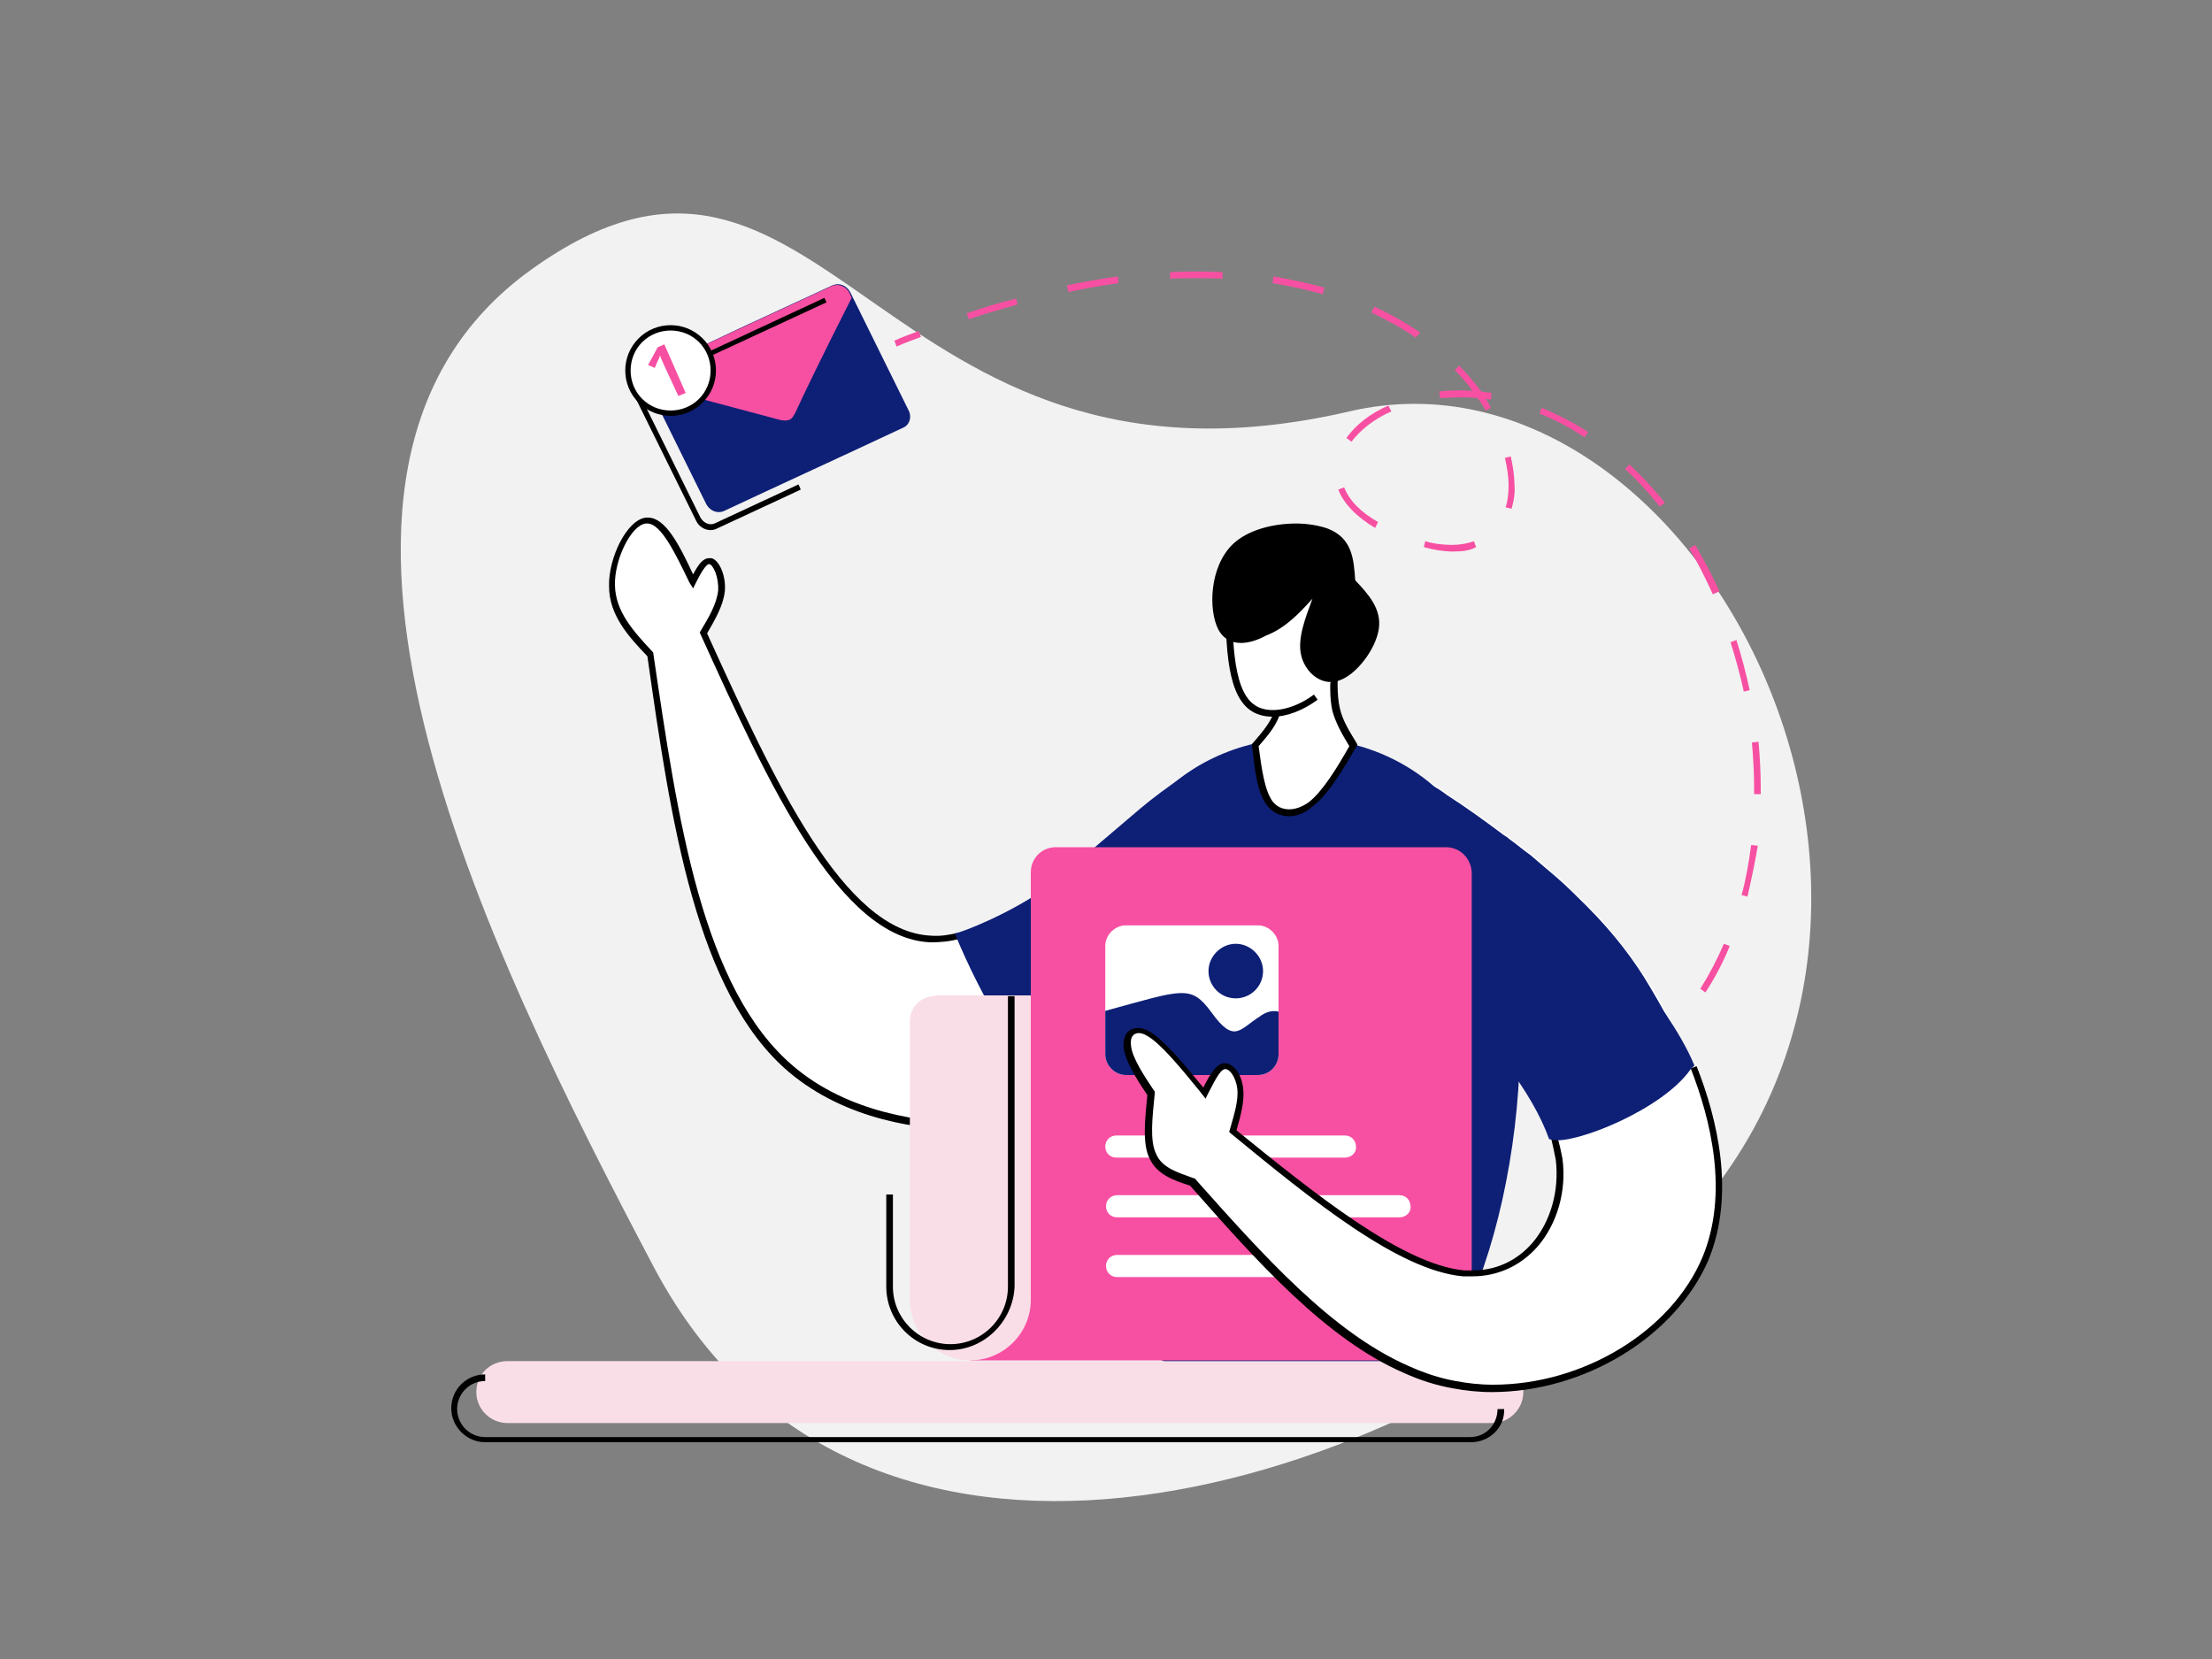 <?xml version="1.0" encoding="utf-8"?>
<!-- Generator: Adobe Illustrator 26.0.1, SVG Export Plug-In . SVG Version: 6.00 Build 0)  -->
<svg version="1.1" id="Layer_1" xmlns="http://www.w3.org/2000/svg" xmlns:xlink="http://www.w3.org/1999/xlink" x="0px" y="0px"
	 viewBox="0 0 300 225" style="enable-background:new 0 0 300 225;" xml:space="preserve">
<rect x="0" y="0" width="300" height="225" fill="#808080" stroke="none"/>
<style type="text/css">
	.st0{fill:#F2F2F2;}
	.st1{fill:#0E1F76;}
	.st2{fill:#F750A2;}
	.st3{fill:#FFFFFF;}
	.st4{fill:#F9DEE8;}
</style>
<g id="News_Report_1_">
	<g>
		<path class="st0" d="M223.3,171c-37.2,32.5-107.1,52.8-134.6,0.9C65.8,128.5,34,64,72,36.6c40-28.8,46.7,34.1,111,19.2
			C231,44.6,273,127.6,223.3,171z"/>
	</g>
	<g>
		<g>
			<g>
				<g>
					<g>
						<g>
							<path class="st1" d="M88.7,50L88.7,50c-0.4,0.2-0.7,0.6-0.9,1c-0.1,0.4-0.1,1,0.1,1.4l7.9,16c0.5,0.9,1.5,1.3,2.4,0.9
								c8.1-3.8,16.2-7.5,24.3-11.3c0.9-0.4,1.2-1.5,0.7-2.4l-7.9-16c-0.5-0.9-1.5-1.3-2.4-0.9l-12.1,5.6L88.7,50L88.7,50L88.7,50z"
								/>
						</g>
					</g>
				</g>
			</g>
			<g>
				<g>
					<g>
						<g>
							<path class="st2" d="M88.2,50.3c-0.2,0.2-0.3,0.4-0.4,0.7c-0.1,0.4-0.1,0.8,0.1,1.2l0.4,0.1l3.8,1l13.5,3.6
								c0.8,0.2,1.4,0.2,1.8-0.2c0,0,0,0,0,0c0,0,0,0,0,0c0.1-0.1,0.3-0.4,0.5-0.8c0.9-2,3.4-7.2,7.6-15.5l-0.3-0.7
								c-0.5-0.9-1.5-1.3-2.4-0.9l-12.1,5.6L88.7,50C88.5,50.1,88.3,50.2,88.2,50.3z"/>
						</g>
					</g>
				</g>
			</g>
			<g>
				<g>
					<g>
						<g>
							<path d="M108.6,66.4l-11.4,5.3c-1,0.5-2.3,0-2.8-1.1l-7.9-16c-0.3-0.5-0.3-1.1-0.1-1.7c0.2-0.5,0.5-1,1.1-1.2l24.3-11.3
								l0.3,0.6L87.7,52.3c-0.3,0.1-0.6,0.4-0.7,0.8c-0.1,0.4-0.1,0.8,0.1,1.1l7.9,16c0.4,0.7,1.2,1.1,1.9,0.8l11.4-5.3L108.6,66.4z
								"/>
						</g>
					</g>
				</g>
			</g>
			<g>
				<g>
					<g>
						<g>
							<path class="st3" d="M95,46.1c2.3,2.2,2.3,5.9,0,8.2c-2.2,2.3-5.9,2.3-8.2,0c-2.3-2.2-2.3-5.9,0-8.2
								C89.1,43.9,92.8,43.9,95,46.1z"/>
						</g>
					</g>
				</g>
				<g>
					<g>
						<g>
							<path d="M95.3,54.6c-2.4,2.4-6.3,2.4-8.7,0s-2.4-6.3,0-8.7c2.4-2.4,6.3-2.4,8.7,0C97.7,48.3,97.7,52.2,95.3,54.6z M87.1,46.4
								c-2.1,2.1-2.1,5.6,0,7.7c2.1,2.1,5.6,2.1,7.7,0c2.1-2.1,2.1-5.6,0-7.7C92.7,44.3,89.2,44.3,87.1,46.4z"/>
						</g>
					</g>
				</g>
				<g>
					<g>
						<g>
							<g>
								<path class="st2" d="M93,53.3L92,53.7l-2-4.3c-0.2-0.5-0.4-0.9-0.5-1.2c0,0.1-0.1,0.2-0.1,0.4c-0.1,0.1-0.3,0.6-0.6,1.3
									l-0.9-0.4l1.3-2.4l0.9-0.4L93,53.3z"/>
							</g>
						</g>
					</g>
				</g>
			</g>
		</g>
		<g>
			<g>
				<g>
					<path class="st2" d="M121.6,47l-0.3-0.8c1.1-0.5,2.2-0.9,3.3-1.3l0.3,0.8C123.8,46.1,122.7,46.5,121.6,47z"/>
				</g>
			</g>
			<g>
				<g>
					<path class="st2" d="M209.9,152.4l-0.3-0.8c2.2-0.9,4.3-2,6.2-3.2l0.5,0.8C214.2,150.4,212.1,151.5,209.9,152.4z M222,145.2
						l-0.6-0.7c1.8-1.5,3.5-3.1,5-4.8l0.7,0.6C225.5,142,223.8,143.7,222,145.2z M231.3,134.6l-0.7-0.5c1.2-1.9,2.3-4,3.2-6.1
						l0.8,0.3C233.7,130.5,232.6,132.6,231.3,134.6z M237,121.6l-0.8-0.2c0.6-2.2,1-4.5,1.3-6.8l0.9,0.1
						C238,117.1,237.5,119.4,237,121.6z M238.8,107.7l-0.9,0l0-0.6c0-2.1-0.1-4.2-0.3-6.4l0.9-0.1c0.2,2.2,0.3,4.3,0.3,6.5
						L238.8,107.7z M236.5,93.8c-0.5-2.3-1.1-4.5-1.8-6.7l0.8-0.3c0.7,2.2,1.3,4.5,1.8,6.8L236.5,93.8z M232.3,80.6
						c-1-2.2-2-4.2-3.2-6.2l0.8-0.5c1.2,2,2.3,4.1,3.3,6.3L232.3,80.6z M197.1,74.8C197.1,74.8,197.1,74.8,197.1,74.8
						c-1.2,0-2.6-0.2-4-0.6l0.2-0.8c1.3,0.4,2.6,0.5,3.7,0.5c1,0,2.1-0.2,2.9-0.5l0.3,0.8C199.3,74.7,198.2,74.8,197.1,74.8z
						 M186.5,71.6c-2.5-1.5-4.2-3.2-5-5.2l0.8-0.3c0.7,1.8,2.3,3.4,4.6,4.7L186.5,71.6z M205,69l-0.8-0.2c0.3-0.9,0.4-1.9,0.4-3
						c0-1.2-0.2-2.4-0.5-3.7l0.8-0.2c0.3,1.4,0.5,2.7,0.5,3.9C205.5,66.9,205.3,68,205,69z M225.1,68.7c-1.5-1.9-3.1-3.6-4.7-5.1
						l0.6-0.6c1.7,1.6,3.3,3.3,4.8,5.2L225.1,68.7z M183.3,59.9l-0.7-0.5c1.3-1.8,3.2-3.3,5.7-4.4l0.4,0.8
						C186.4,56.8,184.5,58.3,183.3,59.9z M214.9,59.3c-2-1.3-4-2.4-6.1-3.2l0.3-0.8c2.1,0.9,4.3,2,6.3,3.3L214.9,59.3z M201.5,55.7
						c-0.3-0.6-0.7-1.2-1.1-1.7c-1.7-0.2-3.5-0.1-5.1,0l-0.1-0.9c1.4-0.2,3-0.2,4.5-0.1c-0.7-1-1.5-1.9-2.4-2.8l0.6-0.6
						c1.1,1.1,2.1,2.3,3,3.5c0.5,0.1,1,0.1,1.4,0.2l-0.1,0.9c-0.2,0-0.4-0.1-0.7-0.1c0.3,0.4,0.5,0.8,0.7,1.2L201.5,55.7z M192,45.8
						c-1.8-1.3-3.9-2.4-6-3.4l0.4-0.8c2.2,1,4.3,2.2,6.2,3.5L192,45.8z M131.4,43.3l-0.3-0.8c2.3-0.8,4.6-1.5,6.7-2l0.2,0.8
						C135.9,41.9,133.7,42.5,131.4,43.3z M179.4,39.9c-2.2-0.6-4.4-1.1-6.8-1.5l0.1-0.9c2.4,0.4,4.7,0.9,6.9,1.5L179.4,39.9z
						 M144.9,39.6l-0.2-0.9c2.4-0.5,4.7-0.9,6.9-1.2l0.1,0.9C149.6,38.7,147.2,39.1,144.9,39.6z M158.7,37.8l0-0.9
						c2.4-0.1,4.8-0.1,7.1,0l0,0.9C163.5,37.7,161.1,37.7,158.7,37.8z"/>
				</g>
			</g>
			<g>
				<g>
					<path class="st2" d="M199.6,155.9l-0.2-0.8c1.1-0.3,2.3-0.6,3.4-0.9l0.3,0.8C201.9,155.3,200.8,155.6,199.6,155.9z"/>
				</g>
			</g>
		</g>
		<g>
			<g>
				<path class="st3" d="M95.4,85.9c1.1-1.9,2.3-3.8,2.4-5.7c0.1-1.9-0.7-3.9-1.5-4.1c-0.1,0-0.1,0-0.2,0c-0.8,0-1.5,1.4-2.2,2.8
					c-2-4.1-3.9-8.2-6.1-8.2c-0.1,0-0.1,0-0.2,0c-2.2,0.3-4.7,5.1-4.6,8.8c0.1,3.8,2.6,6.5,5.2,9.3c3.3,22.8,6.6,45.7,19.1,56.3
					c6.6,5.6,15.6,7.8,24.7,7.8c8.2,0,16.3-1.8,22.5-4.5c13.2-5.7,17.9-15.4,22.6-25.2c-2.5-9.8-5.1-19.6-11.4-19.6
					c-1,0-2.2,0.3-3.4,0.8c-8.8,4-23.5,23-35.5,23c-0.2,0-0.3,0-0.5,0C114.1,126.8,104.7,106.3,95.4,85.9z"/>
			</g>
		</g>
		<g>
			<g>
				<path d="M132,153.3c-7.2,0-17.3-1.4-25-7.9C94.4,134.7,91,111.5,87.8,89c-2.6-2.7-5.2-5.6-5.2-9.5c-0.1-3.8,2.4-9,5-9.3
					c0.1,0,0.2,0,0.3,0c2.3,0,4.2,3.6,6.1,7.7c0.7-1.3,1.3-2.2,2.2-2.2c0.1,0,0.2,0,0.3,0c1.1,0.3,2,2.5,1.8,4.5
					c-0.2,1.9-1.3,3.8-2.4,5.7c9.1,20,18.5,40.5,30.4,41c1.2,0.1,2.4-0.1,3.7-0.4l0.2,0.8c-1.4,0.4-2.7,0.5-4,0.5
					c-12.4-0.5-22-21.5-31.2-41.8l-0.1-0.2l0.1-0.2c1.1-1.8,2.2-3.7,2.4-5.5c0.1-1.9-0.7-3.5-1.2-3.6c0,0,0,0,0,0
					c-0.5,0-1.3,1.5-1.8,2.5l-0.4,0.8L93.5,79c-1.8-3.7-3.8-8-5.7-8c-0.1,0-0.1,0-0.2,0c-2,0.2-4.3,4.9-4.2,8.4
					c0.1,3.6,2.5,6.2,5.1,9l0.1,0.1l0,0.1c3.3,22.4,6.6,45.5,19,56c7.4,6.3,17.4,7.7,24.4,7.7c2.9,0,5.9-0.2,8.9-0.7l0.1,0.9
					C138,153,135,153.3,132,153.3z"/>
			</g>
		</g>
		<g>
			<g>
				<path class="st1" d="M165.6,103.6c-1.7,0-3.6,0.7-5.7,2.1c-1.6,1.1-3.4,2.4-5.3,4l-12.1,10.3c-5.4,3.9-11.9,6.4-13,6.6
					c1.7,4.2,4.2,9.2,7.3,14.3c2.1,3.3,4.5,6.9,7.2,10.7c0.6-0.1,1.2-0.2,1.8-0.4c6.7-1.8,11.5-3.8,14.6-6c5.1-3.5,9-7.7,11.6-12.4
					c1.8-3.1,3.5-6.3,5-9.6c-1.2-5.1-2.6-9.6-4.3-13.5c-1.1-2.5-2.6-4.3-4.3-5.4C167.6,103.8,166.7,103.6,165.6,103.6z"/>
			</g>
		</g>
		<g>
			<g>
				<path class="st1" d="M147.7,178.7c-1.6-27.9-3.1-55.7,8.3-69.3c5.1-6.1,12.8-9.3,20.6-9.3c9.7,0,19.5,4.9,24.7,15.5
					c9.5,19.1,4,56.7-7.4,70.3c-3.9,4.6-8.5,6.5-13.5,6.5C170.6,192.5,159.2,185.6,147.7,178.7z"/>
			</g>
		</g>
		<g>
			<g>
				<path class="st1" d="M200.2,174.6c-1.8,4.6-3.9,8.5-6.3,11.4c-0.5,0.6-1,1.2-1.6,1.7c-10.5-4.6-19.7-15-29-25.4
					c-2.2-0.7-4.4-1.5-5.3-3.5c-0.9-2-0.6-5.3-0.2-8.6c-1.5-2.3-3-4.5-3.2-6.2c-0.1-1.3,0.4-2.2,1.4-2.2c0.4,0,0.9,0.1,1.4,0.5
					c2,1.1,4.8,4.6,7.6,8c0.8-1.7,1.7-3.5,2.7-3.7h0.1c0.9,0,1.9,1.4,2,3c0.2,1.7-0.4,3.8-1,5.8
					C180.3,164.6,191.8,173.9,200.2,174.6z"/>
			</g>
		</g>
		<g>
			<g>
				<path class="st4" d="M68.8,184.6l133.6,0c2.3,0,4.2,1.9,4.2,4.2l0,0c0,2.3-1.9,4.2-4.2,4.2l-133.6,0c-2.3,0-4.2-1.9-4.2-4.2v0
					C64.6,186.4,66.5,184.6,68.8,184.6z"/>
			</g>
		</g>
		<g>
			<g>
				<path d="M199.5,195.6H65.8c-2.5,0-4.6-2.1-4.6-4.6c0-2.6,2.1-4.6,4.6-4.6v0.9c-2.1,0-3.8,1.7-3.8,3.8c0,2.1,1.7,3.8,3.8,3.8
					h133.6c2.1,0,3.7-1.7,3.7-3.8h0.9C204.1,193.6,202,195.6,199.5,195.6z"/>
			</g>
		</g>
		<g>
			<g>
				<path class="st3" d="M170.2,101.1c1.3-1.5,2.7-3,3.2-4.9c0.5-1.9,0.2-4.1-0.2-6.4l7.8,0.3c-0.1,2.2-0.2,4.3,0.2,6.2
					c0.4,1.8,1.4,3.4,2.4,4.9c-1.9,3.2-3.8,6.4-5.8,8c-1,0.8-2,1.1-2.9,1.1c-1,0-1.9-0.4-2.6-1.3C171,107.4,170.6,104.2,170.2,101.1
					z"/>
			</g>
		</g>
		<g>
			<g>
				<path d="M174.8,110.7c-1.1,0-2.2-0.5-2.9-1.4c-1.4-1.7-1.7-4.8-2.1-8.2l0-0.2l0.1-0.1c1.3-1.5,2.6-3,3.1-4.8
					c0.5-1.8,0.1-4-0.2-6.2l-0.1-0.5l8.8,0.3l0,0.4c-0.1,2.1-0.2,4.2,0.2,6c0.4,1.8,1.4,3.3,2.3,4.8l0.1,0.2l-0.1,0.2
					c-1.9,3.2-3.8,6.5-5.9,8.1C177,110.3,175.9,110.7,174.8,110.7z M170.7,101.2c0.4,3,0.8,6,1.9,7.5c1.1,1.4,3.1,1.4,4.9,0.1
					c1.9-1.5,3.8-4.6,5.5-7.6c-0.9-1.5-1.8-3-2.3-4.8c-0.4-1.8-0.3-3.8-0.2-5.8l-6.9-0.2c0.3,2.1,0.6,4.2,0.1,6
					C173.3,98.2,172,99.7,170.7,101.2z"/>
			</g>
		</g>
		<g>
			<g>
				<path class="st3" d="M166.6,79.2c0,7.2,0,14.3,3.1,16.7c0.8,0.6,1.8,0.9,2.9,0.9c3.1,0,6.8-2.2,8.7-5.5c2.6-4.5,1.8-11,1-17.5
					L166.6,79.2z"/>
			</g>
		</g>
		<g>
			<g>
				<path d="M172.6,97.2c-1.2,0-2.3-0.3-3.2-1c-3.2-2.5-3.2-9.5-3.2-17h0.9c0,6.9,0,14.1,2.9,16.3c1.9,1.5,5.4,0.8,8.2-1.3l0.5,0.7
					C176.8,96.3,174.6,97.2,172.6,97.2z"/>
			</g>
		</g>
		<g>
			<g>
				<path d="M178,81.2c-1,2.7-2.1,5.5-1.5,7.8c0.5,1.9,2.1,3.5,4,3.5c0.4,0,0.8-0.1,1.1-0.2c2.4-0.8,5-4.3,5.4-7
					c0.4-2.7-1.4-4.7-3.2-6.6c-0.2-2.9-0.4-5.7-3.7-7c-1.1-0.4-2.7-0.7-4.3-0.7c-3,0-6.5,0.8-8.6,2.8c-3.2,3.1-3.3,8.9-2,11.5
					c0.7,1.4,1.9,1.9,3.1,1.9c1.1,0,2.3-0.4,3.4-1C174.3,85.2,176.2,83.2,178,81.2z"/>
			</g>
		</g>
		<g>
			<g>
				<path class="st2" d="M196.1,114.9l-52.9,0c-1.9,0-3.4,1.5-3.4,3.4v55.8h-8.2v10.4h8.2l56.4,0c1.9,0,3.4-1.5,3.4-3.4v-62.8
					C199.5,116.4,198,114.9,196.1,114.9z"/>
			</g>
			<g>
				<path class="st4" d="M126.8,135.1c-1.9,0-3.4,1.5-3.4,3.4v37.8c0,4.5,3.7,8.2,8.2,8.2c4.5,0,8.2-3.7,8.2-8.2v-41.3H126.8z"/>
			</g>
			<g>
				<path d="M128.8,183.1c-4.8,0-8.6-3.9-8.6-8.6V162h0.9v12.5c0,4.3,3.5,7.8,7.8,7.8c4.3,0,7.8-3.5,7.8-7.8v-39.4h0.9v39.4
					C137.4,179.2,133.5,183.1,128.8,183.1z"/>
			</g>
			<g>
				<path class="st3" d="M173.4,128.3V143c0,1.5-1.2,2.8-2.8,2.8h-17.9c-1.5,0-2.8-1.3-2.8-2.8v-14.7c0-1.5,1.3-2.8,2.8-2.8h17.9
					C172.1,125.5,173.4,126.8,173.4,128.3z"/>
			</g>
			<g>
				<path class="st1" d="M173.4,137.2v5.8c0,1.5-1.2,2.8-2.8,2.8h-17.9c-1.5,0-2.8-1.3-2.8-2.8v-5.9c10.6-2.9,11.6-3.6,14.4,0.2
					c3.1,4.3,3.8,2.3,6.5,0.6C171.7,137.2,172.6,137,173.4,137.2z"/>
			</g>
			<g>
				<path class="st1" d="M171.3,131.7c0,2.1-1.7,3.7-3.7,3.7c-2.1,0-3.7-1.7-3.7-3.7s1.7-3.7,3.7-3.7
					C169.6,128,171.3,129.7,171.3,131.7z"/>
			</g>
			<g>
				<path class="st3" d="M182.4,157h-31c-0.9,0-1.5-0.7-1.5-1.5l0,0c0-0.9,0.7-1.5,1.5-1.5h31c0.9,0,1.5,0.7,1.5,1.5l0,0
					C184,156.3,183.3,157,182.4,157z"/>
			</g>
			<g>
				<path class="st3" d="M189.8,165.1h-38.3c-0.9,0-1.5-0.7-1.5-1.5l0,0c0-0.9,0.7-1.5,1.5-1.5h38.3c0.9,0,1.5,0.7,1.5,1.5l0,0
					C191.4,164.4,190.7,165.1,189.8,165.1z"/>
			</g>
			<g>
				<path class="st3" d="M189.8,173.2h-38.3c-0.9,0-1.5-0.7-1.5-1.5l0,0c0-0.9,0.7-1.5,1.5-1.5h38.3c0.9,0,1.5,0.7,1.5,1.5l0,0
					C191.4,172.6,190.7,173.2,189.8,173.2z"/>
			</g>
		</g>
		<g>
			<g>
				<path class="st3" d="M231.1,170.8c-4.3,10.4-16.8,17.6-28.8,17.6c-1.7,0-3.5-0.1-5.1-0.5c-2.3-0.4-4.5-1.1-6.6-2.1
					c-10.5-4.6-19.7-15-29-25.4c-2.2-0.7-4.4-1.5-5.3-3.5c-0.9-2-0.6-5.3-0.2-8.6c-1.5-2.3-3-4.5-3.2-6.2c-0.1-1.3,0.4-2.2,1.4-2.2
					c0.4,0,0.9,0.1,1.4,0.5c2,1.1,4.8,4.6,7.6,8c0.8-1.7,1.7-3.5,2.7-3.7h0.1c0.9,0,1.9,1.4,2,3c0.2,1.7-0.4,3.8-1,5.8
					c11.4,9.3,22.9,18.5,31.3,19.3c0.1,0,0.1,0,0.2,0c0.3,0,0.7,0,1,0c7.9,0,12.8-7.7,11.7-15.4c-0.1-0.9-0.3-1.9-0.7-2.9
					c-1.1-3.8-2.1-7.5-5-11.3c0.5-10.9-2.3-21.7-6.1-29.4c-1.5-3-3.4-5.7-5.6-7.8l1.2,0.8c0.5,0.3,0.9,0.6,1.3,0.9
					c2.7,1.8,5.3,3.6,7.8,5.5c0.2,0.1,0.5,0.3,0.7,0.5c1,0.7,1.9,1.5,2.9,2.2c0.5,0.4,0.9,0.8,1.4,1.2c0.7,0.6,1.3,1.1,2,1.7
					c1.5,1.3,2.9,2.7,4.2,4c2.3,2.4,4.5,5.1,6.6,8c0.7,0.9,1.3,2,2,3c0,0,0,0,0,0c0.7,1.2,1.3,2.2,1.9,3.3c1.4,2.5,2.6,5,3.6,7.7
					C232.9,153.7,234.2,163.2,231.1,170.8z"/>
			</g>
			<g>
				<path d="M202.3,188.8c-1.8,0-3.6-0.2-5.2-0.5c-2.3-0.4-4.5-1.1-6.7-2.1c-10.6-4.6-20-15.2-29-25.4c-2.2-0.7-4.5-1.5-5.5-3.7
					c-1-2-0.6-5.3-0.3-8.5l0-0.1c-1.5-2.2-2.9-4.5-3.2-6.3c-0.1-0.9,0.1-1.7,0.5-2.2c0.7-0.7,1.8-0.8,3-0.1c1.9,1.1,4.5,4.2,7.3,7.6
					c0.9-1.8,1.7-3.1,2.7-3.3l0.2,0c1.2,0,2.3,1.5,2.5,3.4c0.2,1.7-0.3,3.6-0.9,5.7c10.6,8.6,22.5,18.2,30.9,19l0.1,0
					c0.4,0,0.7,0,1,0c3.2,0,6-1.3,8.1-3.7c2.5-2.9,3.7-7.1,3.2-11.3c-0.2-1-0.4-2-0.6-2.8l0.8-0.3c0.3,0.9,0.5,1.9,0.7,2.9
					c0.6,4.4-0.7,8.9-3.4,12c-2.3,2.6-5.4,4-8.8,4c-0.3,0-0.7,0-1,0c0,0-0.1,0-0.3,0c-8.7-0.8-20.3-10.2-31.5-19.4l-0.2-0.2l0.1-0.3
					c0.6-2.1,1.2-4,1-5.6c-0.2-1.5-1-2.6-1.6-2.6h-0.1c-0.7,0.1-1.6,2.1-2.3,3.4l-0.3,0.6l-0.7-0.9c-2.6-3.2-5.4-6.6-7.2-7.6
					c-0.8-0.5-1.5-0.5-1.9-0.1c-0.3,0.3-0.4,0.8-0.3,1.5c0.2,1.6,1.7,3.9,3.1,6l0.1,0.1l0,0.4c-0.3,3.1-0.7,6.3,0.2,8.1
					c0.8,1.9,2.9,2.5,5.1,3.3l0.1,0l0.1,0.1c9.1,10.2,18.4,20.7,28.8,25.3c2.2,1,4.3,1.7,6.5,2.1c1.6,0.3,3.3,0.5,5.1,0.5
					c12.3,0,24.2-7.3,28.4-17.3c3.6-8.7,1.1-18.7-1.6-25.6l0.8-0.3c2.8,7.1,5.3,17.3,1.6,26.3C227.2,181.3,214.9,188.8,202.3,188.8z
					"/>
			</g>
			<g>
				<g>
					<path class="st1" d="M229.8,144.5c0,0-0.2,0.2-0.4,0.4c0,0-0.1,0.1-0.1,0.1c-3.8,5.5-15.7,10.2-18.7,9.6
						c-0.2,0-0.3-0.1-0.5-0.1c-1.1-3.1-3.1-6.6-6-10.4c0-0.3,0-0.6,0-0.8c0.5-10.9-0.9-21.6-4.8-29.4c-1.5-3-4.7-6.2-6.9-8.3
						l2.5,1.3c0.5,0.3,0.9,0.6,1.3,0.9c2.8,1.8,5.4,3.7,7.8,5.5c0.2,0.1,0.5,0.3,0.7,0.5c1,0.7,1.9,1.5,2.9,2.2
						c0.5,0.4,0.9,0.8,1.4,1.2c0.7,0.6,1.3,1.1,2,1.7c1.5,1.3,2.9,2.7,4.2,4c3.7,3.7,6.5,7.4,8.6,11c0,0,0,0,0,0
						c0.7,1.2,1.3,2.2,1.9,3.3C227.5,139.9,228.9,142.3,229.8,144.5z"/>
				</g>
			</g>
		</g>
	</g>
</g>
</svg>
